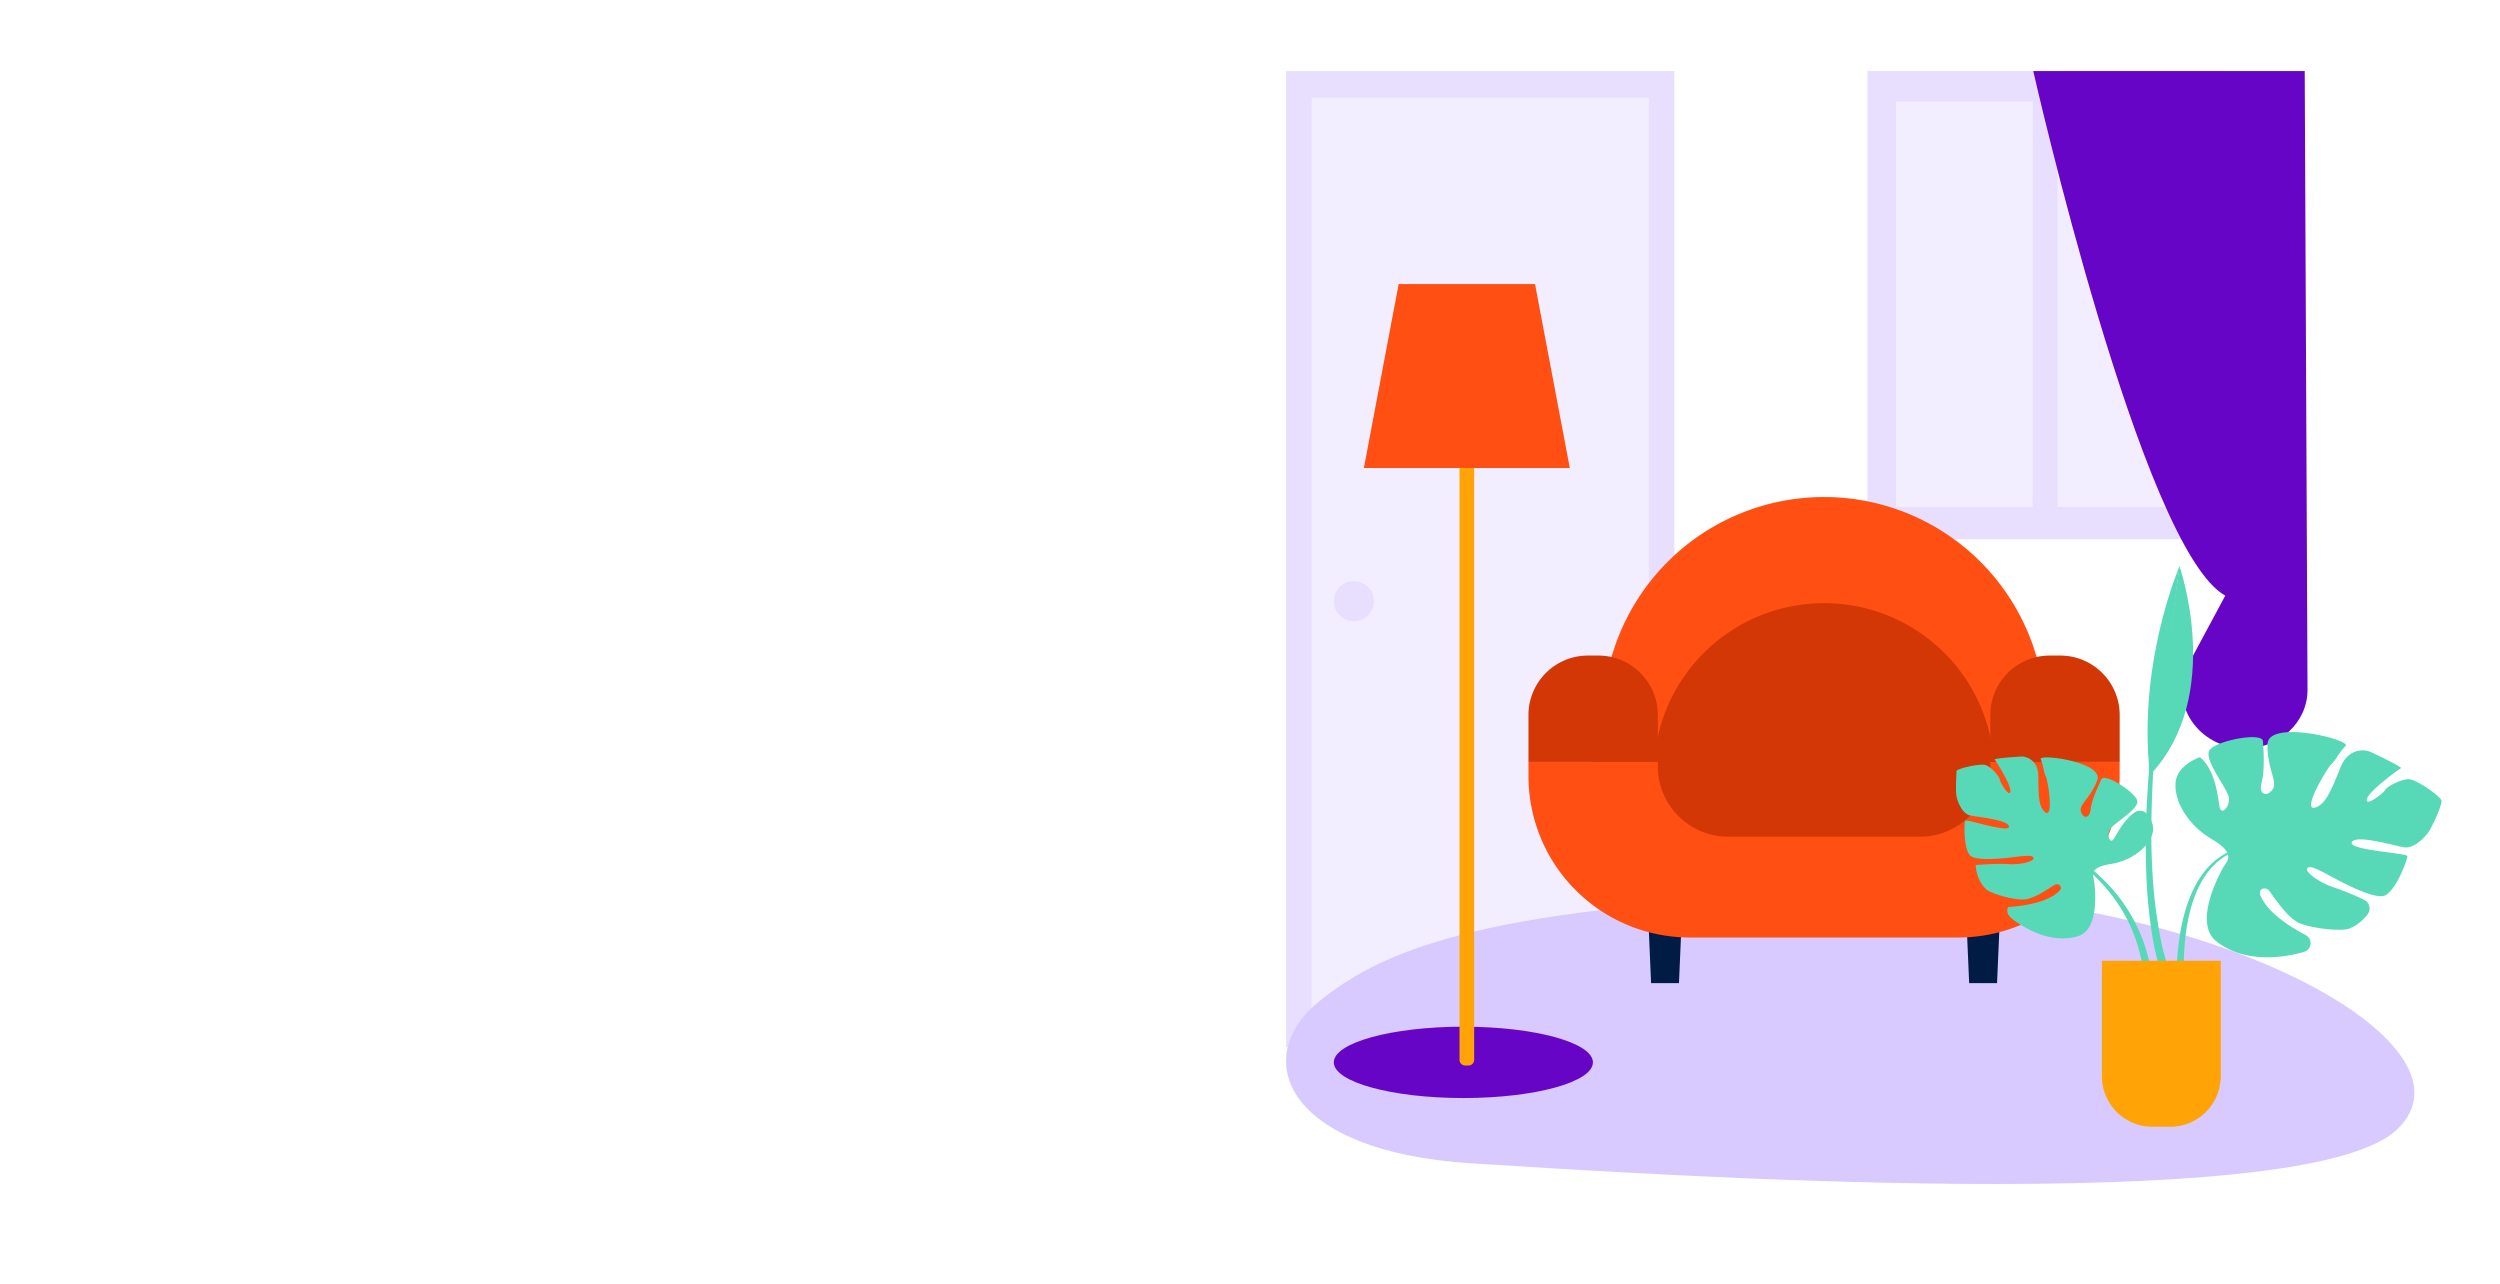<?xml version="1.0" encoding="UTF-8"?> <svg xmlns="http://www.w3.org/2000/svg" id="Слой_1" data-name="Слой 1" viewBox="0 0 1484.3 762.14"> <g style="opacity:0.6"> <rect x="763.59" y="42.19" width="230.49" height="579.52" style="fill:#d8caff"></rect> <rect x="778.73" y="58.04" width="200.21" height="556.18" style="fill:#e9e3ff"></rect> <circle cx="803.83" cy="356.95" r="11.92" style="fill:#d8caff"></circle> </g> <path d="M874,690.72c102.36,6.36,491.24,32.62,548.57-19.58s-119.71-148.35-327.49-140.95S824,561.51,783.15,594.57,762.05,683.76,874,690.72Z" style="fill:#d8caff"></path> <g style="opacity:0.6"> <rect x="1108.81" y="42.19" width="213.22" height="277.94" style="fill:#ebe6ff"></rect> <rect x="1108.81" y="42.19" width="213.22" height="277.94" style="fill:#d8caff"></rect> <rect x="1125.72" y="60.3" width="179.38" height="240.69" style="fill:#e9e3ff"></rect> <rect x="1077.82" y="171.29" width="272.91" height="14.7" transform="translate(1035.63 1392.92) rotate(-90)" style="fill:#d8caff"></rect> </g> <path d="M1368.36,42.19H1207.19s64.35,283.94,114,311.45l-21.71,40.42c-12.41,23.11,5.6,50.33,33.3,50.33h0c20.65,0,37.36-15.68,37.24-34.95Z" style="fill:#6605c6"></path> <ellipse cx="868.83" cy="630.75" rx="76.92" ry="21.18" style="fill:#6605c6"></ellipse> <path d="M866.56,262.21h8.68a0,0,0,0,1,0,0V629.27a3.34,3.34,0,0,1-3.34,3.34h-2a3.34,3.34,0,0,1-3.34-3.34V262.21a0,0,0,0,1,0,0Z" style="fill:#ffa307"></path> <polygon points="932.02 277.86 809.77 277.86 830.42 168.64 911.37 168.64 932.02 277.86" style="fill:#ff4f12"></polygon> <polygon points="1193.33 407.2 1161.49 407.2 1169.13 583.71 1185.69 583.71 1193.33 407.2" style="fill:#001c45"></polygon> <polygon points="972.64 407.2 1004.48 407.2 996.84 583.71 980.29 583.71 972.64 407.2" style="fill:#001c45"></polygon> <path d="M1083,295.1h0A131.31,131.31,0,0,0,953.64,403.8l-8.48,48.58h275.66l-8.49-48.58A131.3,131.3,0,0,0,1083,295.1Z" style="fill:#ff4f12"></path> <path d="M1083,358.11h0a101.08,101.08,0,0,0-99.57,83.68l-6.54,37.4h212.21l-6.54-37.4A101.07,101.07,0,0,0,1083,358.11Z" style="fill:#d33706"></path> <path d="M907.48,452.38h351a0,0,0,0,1,0,0v8.42a95.82,95.82,0,0,1-95.82,95.82H1003.3a95.82,95.82,0,0,1-95.82-95.82v-8.42a0,0,0,0,1,0,0Z" style="fill:#ff4f12"></path> <path d="M984.28,451.29h197.42a0,0,0,0,1,0,0V455a41.76,41.76,0,0,1-41.76,41.76H1026A41.76,41.76,0,0,1,984.28,455v-3.67A0,0,0,0,1,984.28,451.29Z" style="fill:#d33706"></path> <path d="M1217,389.22h6.2a35.3,35.3,0,0,1,35.3,35.3v27.86a0,0,0,0,1,0,0h-76.8a0,0,0,0,1,0,0V424.52A35.3,35.3,0,0,1,1217,389.22Z" style="fill:#d33706"></path> <path d="M907.48,389.22h76.8a0,0,0,0,1,0,0v27.86a35.3,35.3,0,0,1-35.3,35.3h-6.2a35.3,35.3,0,0,1-35.3-35.3V389.22A0,0,0,0,1,907.48,389.22Z" transform="translate(1891.76 841.6) rotate(180)" style="fill:#d33706"></path> <path d="M1199.77,508.39c5-.42,7.41-.43,7.58,1.15.21,2-8.14,4-14.78,3.51s-19.54.52-19.54.52,0,8.61,6.25,14.44c2.64,2.45,15,6.11,21.84,6.06s16.81-7.8,19-8.82,5,1.23,2.55,3.72c-8.53,8.76-30.21,9.49-30.21,9.49s-2.58,3.4,2.37,7.2c2.54,1.94,20.42,15.78,39,10.14,14-4.26,9.46-32.94,9.46-32.94-.64-3-3.11-7.82,9.57-9.82s22.4-9.72,25-17.78c1.46-4.54-.64-8.78-2.76-11.62a5.69,5.69,0,0,0-7.85-1.21c-6.32,4.47-10.22,12.51-12.15,15.51-2.35,3.68-4.52-2.1-2.3-5.65s16.76-11.6,16.17-16.6-19.41-17.05-21.32-13c-2.17,4.59-5.84,12.44-6.46,18.24-.53,5-4.44,5.33-5.71.92s5.67-7.75,9.71-18.61-35.28-16-33.59-12.41,1.6,7.15,3,10,4.9,25.69-.44,21.29c-4-3.3-3.81-10.47-4-21.88-.12-8.67-6.95-11.21-9.88-11.08-3.71.17-16.58,1.12-16,1.81s9.87,15,9.32,18.91-6-5.21-6.25-7-5-7.51-8.44-8.63-17.54,2.17-17.36,3.66-.7,10.06.1,14.92c.4,2.39,2.92,9.72,7.6,11.21,2.64.84,23,2.42,23.51,6.66s-25.4-4.7-26-3.36-1,15.74,2.68,20.29C1173.22,512.4,1197,508.63,1199.77,508.39Z" style="fill:#57d9b7"></path> <path d="M1416.41,531.47c6.6-3.74,13-21.28,12.88-23.17s-35.56-3.45-32.93-8.33,27.91,2.91,31.5,3.16c6.33.43,12.87-7.2,14.48-9.89,3.28-5.47,7.65-16,7.22-17.92-.55-2.46-14.51-12.39-19.17-12.67s-13.2,4.37-14.28,6.38-12,10.33-10.83,5.4,19.18-17.79,20.22-18.34-14-7.82-18.4-9.79c-3.47-1.56-12.91-1.75-17.18,8.64-5.63,13.68-8.79,22.4-15.2,24.48-8.53,2.76,6.61-23,9.61-25.87s4.58-7.15,8.33-10.68-46.07-16-46.37-1,6.47,22.35,2.84,27.06-8.18,2.39-6.45-3.84c2-7.28,1.33-18.48.89-25-.38-5.75-28.8-.19-31.88,5.55s10.61,22.35,11.59,27.69-4.38,11.26-5.47,5.72-2.16-21.56-11.63-29.48c0,0-13.81,4.48-14.52,15.42s7.34,24.87,21.67,33.32,9.06,13,6.86,16.37c0,0-19.17,32.38-4.3,44.19,19.71,15.65,47.85,7.49,51.83,6.35l.24-.07a5.4,5.4,0,0,0,.92-10c-7.84-4.09-22.37-12.83-26.76-23.33-1.73-4.14,2.73-5.5,4.85-3.26s10.44,16.35,18.65,19.66,24.86,4.79,29.2,3.09a25.65,25.65,0,0,0,10.88-8.48,5.69,5.69,0,0,0-2.13-8.62,175.24,175.24,0,0,0-17.64-7.25c-8.23-2.58-17.34-9-16.13-11.27,1-1.82,3.84-.66,9.68,2.24C1382.74,519.5,1409.55,535.35,1416.41,531.47Z" style="fill:#57d9b7"></path> <path d="M1273,590c.09-1.17.13-2.55.12-3.85s0-2.65-.13-4c-.16-2.66-.46-5.31-.85-8a94,94,0,0,0-19.28-43.88,108.11,108.11,0,0,0-23.89-22,145.4,145.4,0,0,0-29-15.21,145.67,145.67,0,0,1,29.73,14.14,110,110,0,0,1,25.16,21.47,97.62,97.62,0,0,1,21.71,44.73c.52,2.76,1,5.55,1.23,8.35.13,1.41.24,2.82.3,4.24s.09,2.81,0,4.38Z" style="fill:#57d9b7"></path> <path d="M1292.74,595.31c-.46-5.42-.57-10.69-.51-16s.37-10.64.92-15.94c1.13-10.57,3.2-21.13,7.22-31.06a61.11,61.11,0,0,1,7.8-14A41.56,41.56,0,0,1,1320,507.53a39.13,39.13,0,0,1,15-5.13,55.18,55.18,0,0,1,15.77.31,55.19,55.19,0,0,0-15.67.32,38.46,38.46,0,0,0-14.43,5.58,40.2,40.2,0,0,0-11,10.8,59,59,0,0,0-7,13.79c-3.5,9.75-5.11,20.11-5.79,30.47-.33,5.18-.4,10.39-.27,15.58s.48,10.43,1.11,15.47Z" style="fill:#57d9b7"></path> <path d="M1294.06,336.13c-4,20.46-7.24,41.06-9.92,61.71s-4.68,41.4-5.85,62.18c-.55,10.39-.9,20.78-1,31.17s.26,20.78.93,31.12A287.84,287.84,0,0,0,1282,553.1a152.2,152.2,0,0,0,8.17,29.62l-4.75,1.87a156.61,156.61,0,0,1-7.83-30.73,292.16,292.16,0,0,1-3.15-31.32c-.47-10.47-.53-20.94-.31-31.39s.84-20.88,1.6-31.3c1.6-20.82,4-41.55,7.13-62.18S1289.61,356.5,1294.06,336.13Z" style="fill:#57d9b7"></path> <path d="M1277,459.56c43.74-47,17-123.43,17-123.43" style="fill:#57d9b7"></path> <path d="M1277.17,465.68c-9.7-68.71,16.89-129.55,16.89-129.55" style="fill:#57d9b7"></path> <path d="M1278,570.44h10.57a30,30,0,0,1,30,30V669a0,0,0,0,1,0,0H1248a0,0,0,0,1,0,0V600.4A30,30,0,0,1,1278,570.44Z" transform="translate(2566.51 1239.42) rotate(180)" style="fill:#ffa307"></path> </svg> 